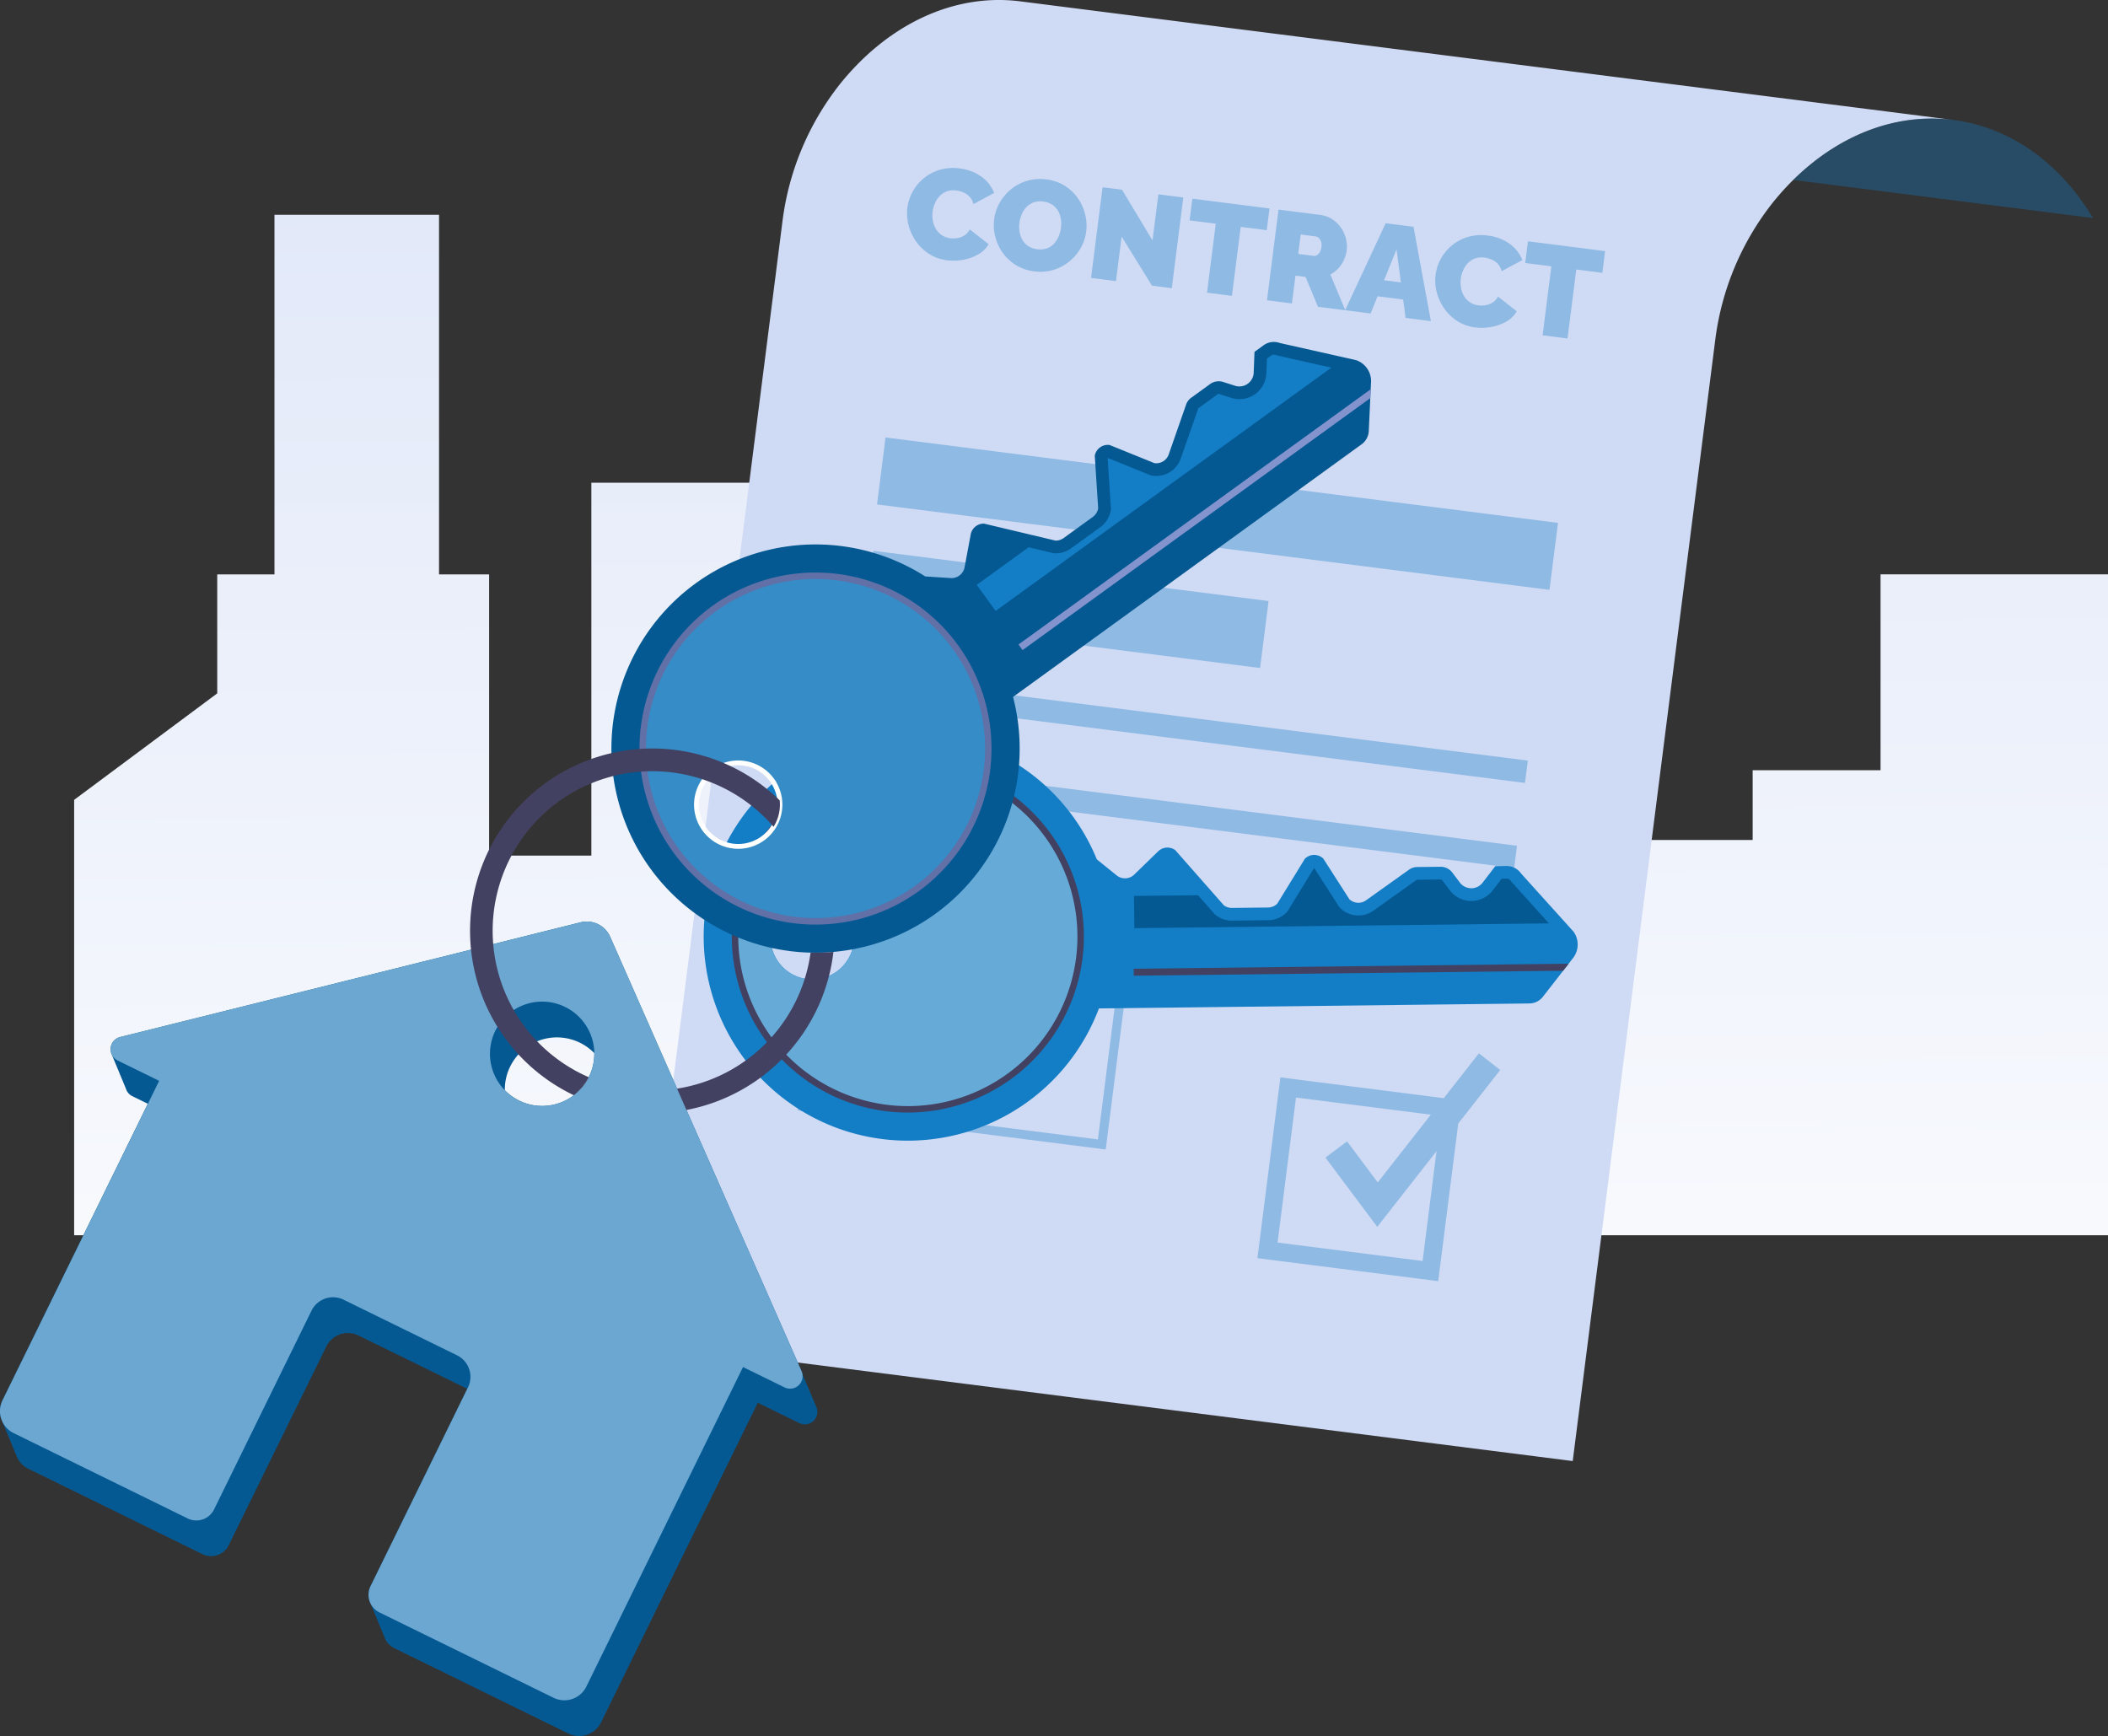 <svg xmlns="http://www.w3.org/2000/svg" xmlns:xlink="http://www.w3.org/1999/xlink" width="437.289" height="360.163" viewBox="0 0 437.289 360.163">
  <rect x="0" y="0" width="437.289" height="360.163" fill="#333333" stroke="none"/>
  <defs>
    <linearGradient id="linear-gradient" x1="0.59" y1="1.349" x2="0.562" y2="-0.914" gradientUnits="objectBoundingBox">
      <stop offset="0" stop-color="#fff"/>
      <stop offset="1" stop-color="#cfdaf4"/>
    </linearGradient>
    <linearGradient id="linear-gradient-2" x1="0.13" y1="2.233" x2="0.076" y2="1.098" xlink:href="#linear-gradient"/>
    <linearGradient id="linear-gradient-3" x1="6.867" y1="43.187" x2="6.556" y2="119.689" gradientUnits="objectBoundingBox">
      <stop offset="0" stop-color="#424161"/>
      <stop offset="1" stop-color="#5b60a3"/>
    </linearGradient>
    <linearGradient id="linear-gradient-4" x1="9.241" y1="20.794" x2="9.217" y2="21.794" xlink:href="#linear-gradient-3"/>
    <linearGradient id="linear-gradient-5" x1="13.49" y1="4.563" x2="15.212" y2="4.155" gradientUnits="objectBoundingBox">
      <stop offset="0" stop-color="#8393ce"/>
      <stop offset="1" stop-color="#b5bde1"/>
    </linearGradient>
    <linearGradient id="linear-gradient-6" x1="6.034" y1="15.26" x2="6.01" y2="16.26" gradientUnits="objectBoundingBox">
      <stop offset="0" stop-color="#6170a7"/>
      <stop offset="1" stop-color="#5b60a3"/>
    </linearGradient>
    <linearGradient id="linear-gradient-7" x1="13.697" y1="3.153" x2="15.031" y2="2.265" xlink:href="#linear-gradient-3"/>
    <linearGradient id="linear-gradient-8" x1="26.832" y1="6.519" x2="28.361" y2="5.391" xlink:href="#linear-gradient-3"/>
  </defs>
  <g id="Group_32987" data-name="Group 32987" transform="translate(-117.158 -326.851)">
    <path id="Path_39475" data-name="Path 39475" d="M177.95,516.257v-24.68h11.874V416.963h34.137v74.614H234.35v58.344h21.209V472.555h35.677v30.237h38.632v54.7h46.983V534.483l31.272-23.273v-26h12.509V453.183h35.963V485.21H467.54v61.465h28.922V532.2h26.53V491.561h47.183V628.679H148.266v-90.33Z" transform="translate(-15.728 -45.56)" fill="url(#linear-gradient)"/>
    <g id="Group_32986" data-name="Group 32986" transform="translate(117.158 326.851)">
      <g id="Group_32980" data-name="Group 32980" transform="translate(132.75)">
        <path id="Path_39476" data-name="Path 39476" d="M652.205,350.984,464.581,327.133c-14.094-1.792-27.713,5.058-37.431,17.168a57.47,57.47,0,0,0-11.96,28.783L385.663,605.364l193.5,24.6,29.527-232.279a57.47,57.47,0,0,1,11.96-28.783c9.718-12.11,23.337-18.96,37.431-17.169Z" transform="translate(-385.663 -326.851)" fill="url(#linear-gradient-2)"/>
        <g id="Group_32979" data-name="Group 32979" transform="translate(32.735 34.847)" style="mix-blend-mode: multiply;isolation: isolate">
          <path id="Path_39477" data-name="Path 39477" d="M690.693,768.849l-7.286,9.3-33.889-4.308-4.767,37.5,37.5,4.767,4.157-32.7,8.7-11.1Zm-11.677,43.083-30.09-3.825,3.825-30.091,27.974,3.556-11.014,14.059-6.367-8.509-4.484,3.355,10.749,14.364,12.3-15.706Z" transform="translate(-549.391 -585.17)" fill="rgba(19,125,197,0.34)"/>
          <rect id="Rectangle_7654" data-name="Rectangle 7654" width="4.666" height="140.618" transform="translate(11.361 109.844) rotate(-82.755)" fill="rgba(19,125,197,0.34)"/>
          <rect id="Rectangle_7655" data-name="Rectangle 7655" width="4.667" height="140.618" transform="translate(9.115 127.512) rotate(-82.755)" fill="rgba(19,125,197,0.34)"/>
          <rect id="Rectangle_7656" data-name="Rectangle 7656" width="14" height="140.618" transform="matrix(0.126, -0.992, 0.992, 0.126, 16.451, 69.802)" fill="rgba(19,125,197,0.34)"/>
          <path id="Path_39478" data-name="Path 39478" d="M451.874,743.374l63.884,8.121,6.14-48.3-63.884-8.121Zm7.756-46.211,60.181,7.65-5.669,44.595-60.181-7.65Z" transform="translate(-451.874 -547.87)" fill="rgba(19,125,197,0.34)"/>
          <path id="Path_39479" data-name="Path 39479" d="M502.324,415.16a8.788,8.788,0,0,0,3.721,1.321,10.9,10.9,0,0,0,3.324-.1,9.7,9.7,0,0,0,3.13-1.122,5.577,5.577,0,0,0,2.155-2.122l-3.892-3.051a3.168,3.168,0,0,1-1.1,1.233,3.9,3.9,0,0,1-1.444.557,5.055,5.055,0,0,1-1.485.04,4.082,4.082,0,0,1-1.764-.629,3.957,3.957,0,0,1-1.225-1.273,5.08,5.08,0,0,1-.645-1.71,6.125,6.125,0,0,1-.052-1.917,6.327,6.327,0,0,1,.474-1.717,5.144,5.144,0,0,1,.971-1.492,3.926,3.926,0,0,1,1.471-.984,4.015,4.015,0,0,1,1.976-.193,5.8,5.8,0,0,1,1.445.386,3.913,3.913,0,0,1,1.315.88,3.171,3.171,0,0,1,.812,1.556l4.3-2.306a7.377,7.377,0,0,0-2.615-3.36,9.58,9.58,0,0,0-4.572-1.725,9.786,9.786,0,0,0-4.143.3,9.311,9.311,0,0,0-3.308,1.773,9.648,9.648,0,0,0-2.276,2.766,9.271,9.271,0,0,0-1.078,3.3,9.584,9.584,0,0,0,.239,3.623,10.345,10.345,0,0,0,1.55,3.373A9.673,9.673,0,0,0,502.324,415.16Z" transform="translate(-475.068 -397.333)" fill="rgba(19,125,197,0.34)"/>
          <path id="Path_39480" data-name="Path 39480" d="M535.993,417.269a9.478,9.478,0,0,0,2.73,2.555,9.25,9.25,0,0,0,3.792,1.3,9.444,9.444,0,0,0,3.967-.289,9.643,9.643,0,0,0,3.3-1.734,9.762,9.762,0,0,0,2.373-2.781,9.264,9.264,0,0,0,1.153-3.46,9.55,9.55,0,0,0-.229-3.6,10.19,10.19,0,0,0-1.528-3.33,9.164,9.164,0,0,0-6.507-3.87,9.61,9.61,0,0,0-3.952.279,9.445,9.445,0,0,0-3.314,1.719,9.966,9.966,0,0,0-2.385,2.779,9.169,9.169,0,0,0-1.17,3.485,9.618,9.618,0,0,0,.225,3.623A9.89,9.89,0,0,0,535.993,417.269Zm3.951-8a4.827,4.827,0,0,1,.983-1.49,3.98,3.98,0,0,1,1.481-.956,4.109,4.109,0,0,1,1.975-.18,4.375,4.375,0,0,1,1.858.639,3.708,3.708,0,0,1,1.211,1.271,5.033,5.033,0,0,1,.594,1.678,6.314,6.314,0,0,1,.033,1.861,6.7,6.7,0,0,1-.482,1.783,5.275,5.275,0,0,1-.974,1.518,3.7,3.7,0,0,1-1.485.983,4.694,4.694,0,0,1-3.856-.477,3.834,3.834,0,0,1-1.2-1.283,4.994,4.994,0,0,1-.593-1.69,6.429,6.429,0,0,1-.031-1.875A6.663,6.663,0,0,1,539.944,409.266Z" transform="translate(-493.47 -399.683)" fill="rgba(19,125,197,0.34)"/>
          <path id="Path_39481" data-name="Path 39481" d="M581.29,415.649l6.295,10.195,4.106.522,2.391-18.808-5.166-.657-1.216,9.563-6.334-10.523-4.027-.512-2.391,18.808,5.166.657Z" transform="translate(-514.1 -401.426)" fill="rgba(19,125,197,0.34)"/>
          <path id="Path_39482" data-name="Path 39482" d="M619.908,429.716l5.166.657,1.819-14.306,5.4.687.572-4.5-16-2.034-.572,4.5,5.43.69Z" transform="translate(-535.005 -403.847)" fill="rgba(19,125,197,0.34)"/>
          <path id="Path_39483" data-name="Path 39483" d="M654.684,428.505l2.092.266,2.578,6.2,5.642.717.027,0,5.245.667,1.44-3.559,5.314.676.5,3.806,5.245.667-3.6-19.57-5.776-.734-8.391,18.015-3.082-7.387a6.506,6.506,0,0,0,1.641-1.259,6.4,6.4,0,0,0,1.161-1.723,6.979,6.979,0,0,0,.584-2.053,6.4,6.4,0,0,0-.164-2.416,7.023,7.023,0,0,0-1.044-2.273,6.424,6.424,0,0,0-1.823-1.752,5.874,5.874,0,0,0-2.472-.88l-8.636-1.1-2.391,18.808,5.166.657Zm20.961-5.438.906,6.845-3.5-.444Zm-19.877-3.093,3.126.4a1.122,1.122,0,0,1,.619.321,1.88,1.88,0,0,1,.47.746,2.411,2.411,0,0,1,.086,1.128,2.688,2.688,0,0,1-.337,1.061,1.819,1.819,0,0,1-.577.626.956.956,0,0,1-.64.161L655.257,424Z" transform="translate(-551.43 -406.172)" fill="rgba(19,125,197,0.34)"/>
          <path id="Path_39484" data-name="Path 39484" d="M721.225,440.726a9.687,9.687,0,0,0,2.711,2.607,8.787,8.787,0,0,0,3.721,1.32,10.9,10.9,0,0,0,3.324-.1,9.7,9.7,0,0,0,3.131-1.123,5.578,5.578,0,0,0,2.154-2.122l-3.892-3.052a3.166,3.166,0,0,1-1.1,1.233,3.9,3.9,0,0,1-1.444.557,5.023,5.023,0,0,1-1.485.04,4.081,4.081,0,0,1-1.764-.628,3.953,3.953,0,0,1-1.225-1.273,5.081,5.081,0,0,1-.644-1.71,6.116,6.116,0,0,1-.052-1.918,6.322,6.322,0,0,1,.474-1.717,5.144,5.144,0,0,1,.971-1.492,3.918,3.918,0,0,1,1.471-.984,4.009,4.009,0,0,1,1.976-.193,5.79,5.79,0,0,1,1.445.386,3.927,3.927,0,0,1,1.315.88,3.171,3.171,0,0,1,.812,1.557l4.3-2.307a7.381,7.381,0,0,0-2.614-3.36,9.576,9.576,0,0,0-4.572-1.725,9.786,9.786,0,0,0-4.143.295,9.328,9.328,0,0,0-3.308,1.773,9.655,9.655,0,0,0-2.276,2.766,9.264,9.264,0,0,0-1.077,3.3,9.574,9.574,0,0,0,.238,3.623A10.345,10.345,0,0,0,721.225,440.726Z" transform="translate(-587.114 -411.577)" fill="rgba(19,125,197,0.34)"/>
          <path id="Path_39485" data-name="Path 39485" d="M757.678,428.117l-.572,4.5,5.43.69-1.819,14.305,5.166.657,1.818-14.306,5.4.687.572-4.5Z" transform="translate(-606.198 -412.898)" fill="rgba(19,125,197,0.34)"/>
          <rect id="Rectangle_7657" data-name="Rectangle 7657" width="14" height="82.636" transform="translate(13.931 93.314) rotate(-82.755)" fill="rgba(19,125,197,0.34)"/>
        </g>
        <path id="Path_39486" data-name="Path 39486" d="M931.766,397.246c-6.67-11.148-16.868-18.815-29.012-20.359s-23.921,3.336-33.166,12.455Z" transform="translate(-630.333 -352.006)" fill="rgba(19,125,197,0.34)"/>
      </g>
      <g id="Group_32985" data-name="Group 32985" transform="translate(0 70.955)">
        <g id="Group_32981" data-name="Group 32981" transform="translate(0 120.232)">
          <path id="Path_39487" data-name="Path 39487" d="M283.441,806.847c-.006-.014-.008-.028-.015-.042l-39.691-90.092a5.3,5.3,0,0,0-6.13-3.005l-95.527,23.8a2.6,2.6,0,0,0-1.778,3.516c.016.049.041.1.06.146s.041.1.06.145.041.1.06.145.041.1.06.145.041.1.06.146.041.1.06.145.041.1.06.145.041.1.06.146.041.1.06.145.041.1.06.145.041.1.06.146.041.1.061.145.041.1.06.145.041.1.06.146.041.1.06.145.041.1.06.145.041.1.06.146.041.1.06.145.041.1.06.145.041.1.06.146.041.1.06.145.041.1.06.146.041.1.06.145.041.1.06.145.041.1.06.145.041.1.06.146.041.1.06.145.041.1.06.145.041.1.06.146.041.1.06.145.041.1.06.146.041.1.06.145.041.1.06.145.041.1.06.145.041.1.061.146.041.1.06.145.041.1.06.145.041.1.061.146.041.1.06.145.041.1.06.145.041.1.06.146.041.1.06.145.041.1.06.146.041.1.06.145.041.1.06.145.041.1.06.145.041.1.06.146.041.1.06.145.041.1.06.145.041.1.06.146a2.541,2.541,0,0,0,1.322,1.49l3.2,1.569-30.161,61.524a5.069,5.069,0,0,0-.054,4.357c.02.048.038.1.06.146s.038.1.06.145.039.1.06.145.038.1.06.145.039.1.06.146.039.1.06.145.039.1.06.145.039.1.06.146.039.1.06.145.039.1.06.145.039.1.06.146.039.1.06.145.039.1.06.146.039.1.06.145.039.1.06.145.039.1.06.145.039.1.06.146.039.1.06.145.039.1.06.146.039.1.06.145.039.1.06.145.039.1.06.146.039.1.061.145.038.1.06.145.038.1.06.145.038.1.06.146.038.1.06.145.039.1.06.145.038.1.06.146.039.1.06.145.039.1.06.146.039.1.06.145.039.1.06.145.039.1.06.146.039.1.06.145.039.1.06.145.039.1.06.145.039.1.06.146.039.1.06.145.039.1.06.145.039.1.06.146.039.1.06.145.039.1.06.146.039.1.06.145.039.1.06.145.039.1.061.145.038.1.06.146.038.1.06.145.038.1.06.146.039.1.06.145a5.054,5.054,0,0,0,2.439,2.586l36.1,17.7a4.081,4.081,0,0,0,5.461-1.868L184.855,801.7a4.973,4.973,0,0,1,6.655-2.277l22.583,11.07-20.067,40.936a4.072,4.072,0,0,0-.041,3.5c.02.048.039.1.06.145s.039.1.06.146.039.1.06.145.039.1.06.145.039.1.06.145.039.1.06.146.039.1.06.145.039.1.06.146.039.1.06.145.039.1.06.145.039.1.061.146.038.1.06.145.038.1.06.145.038.1.06.146.038.1.06.146.038.1.06.145.038.1.06.146.038.1.06.145.038.1.06.145.038.1.06.146.038.1.06.145.038.1.06.145.038.1.06.146.038.1.06.145.039.1.06.145.039.1.06.145.039.1.06.146.039.1.06.145.039.1.06.146.039.1.06.145.039.1.06.145.039.1.06.146.039.1.06.145.039.1.06.145.039.1.061.145.038.1.06.146.038.1.06.145.038.1.06.146.038.1.06.145.038.1.06.145.038.1.06.146.038.1.06.145.038.1.06.145.038.1.06.146.038.1.06.145.038.1.06.145.039.1.06.146.039.1.06.145.039.1.06.145.039.1.06.146a4.06,4.06,0,0,0,1.969,2.1l36.1,17.7a5.081,5.081,0,0,0,6.8-2.326l32.5-66.292,8.614,4.223a2.6,2.6,0,0,0,3.526-3.385l-.045-.1c-.006-.014-.008-.028-.015-.042l-.046-.1c-.006-.014-.008-.028-.015-.042l-.045-.1c-.006-.014-.008-.028-.015-.042l-.045-.1c-.006-.014-.008-.028-.015-.042l-.045-.1c-.006-.014-.008-.028-.015-.042l-.046-.1c-.006-.014-.009-.028-.015-.042l-.045-.1c-.006-.014-.009-.028-.015-.042l-.045-.1c-.006-.014-.009-.028-.015-.042l-.046-.1c-.006-.014-.009-.028-.015-.042l-.046-.1c-.006-.013-.009-.028-.015-.042l-.045-.1c-.006-.014-.009-.028-.015-.042l-.045-.1c-.006-.014-.009-.028-.015-.042l-.046-.1c-.006-.014-.008-.028-.014-.042l-.046-.1c-.006-.014-.008-.028-.014-.042l-.046-.1c-.006-.014-.008-.028-.014-.042l-.046-.1c-.006-.014-.008-.028-.014-.042l-.046-.1c-.006-.014-.008-.028-.014-.042l-.046-.1c-.006-.014-.008-.028-.014-.042l-.046-.1c-.006-.014-.008-.028-.014-.042l-.046-.1c-.006-.014-.008-.028-.014-.042l-.046-.1c-.006-.014-.008-.028-.014-.042l-.046-.1c-.006-.014-.008-.028-.015-.042l-.045-.1c-.006-.014-.008-.028-.015-.042l-.046-.1c-.006-.014-.008-.028-.015-.042l-.045-.1c-.006-.014-.008-.028-.015-.042l-.046-.1c-.006-.014-.008-.028-.015-.042l-.045-.1c-.006-.014-.008-.028-.015-.042l-.046-.1c-.006-.014-.008-.028-.015-.042l-.045-.1c-.006-.014-.008-.028-.015-.042l-.046-.1c-.006-.014-.008-.028-.015-.042l-.046-.1c-.006-.014-.009-.028-.015-.042l-.046-.1c-.006-.014-.009-.028-.015-.042l-.045-.1c-.006-.014-.009-.028-.015-.042l-.046-.1c-.006-.014-.009-.028-.015-.042l-.046-.1c-.006-.014-.009-.028-.015-.042l-.046-.1c-.006-.014-.009-.028-.015-.042l-.045-.1c-.006-.014-.009-.028-.015-.042l-.046-.1c-.006-.014-.008-.028-.014-.042l-.046-.1c-.006-.014-.008-.028-.014-.042l-.046-.1c-.006-.014-.008-.028-.014-.042l-.046-.1c-.006-.014-.008-.028-.014-.042l-.046-.1c-.006-.014-.008-.028-.014-.042l-.046-.1c-.006-.014-.008-.028-.014-.042l-.046-.1c-.006-.014-.008-.028-.014-.042l-.046-.1c-.006-.014-.008-.028-.014-.042l-.046-.1c-.006-.014-.008-.028-.014-.042l-.046-.1c-.006-.014-.008-.028-.015-.042l-.046-.1c-.006-.014-.008-.028-.015-.042l-.045-.1c-.006-.014-.008-.028-.015-.042l-.045-.1c-.006-.014-.008-.028-.015-.042Zm-54.886-68.441a10.821,10.821,0,0,1,11.886,2.44,10.816,10.816,0,0,1-18.558,7.695A10.821,10.821,0,0,1,228.555,738.406Z" transform="translate(-117.159 -713.551)" fill="#045992"/>
          <path id="Path_39488" data-name="Path 39488" d="M243.734,716.714a5.3,5.3,0,0,0-6.13-3.005l-95.527,23.8a2.6,2.6,0,0,0-.516,4.86l8.614,4.223-32.5,66.292a5.08,5.08,0,0,0,2.325,6.8l36.1,17.7a4.081,4.081,0,0,0,5.461-1.868l20.215-41.236A4.973,4.973,0,0,1,188.432,792l23.531,11.535a4.974,4.974,0,0,1,2.277,6.655l-20.215,41.237a4.081,4.081,0,0,0,1.868,5.461l36.1,17.7a5.081,5.081,0,0,0,6.8-2.326l32.5-66.292,8.614,4.223a2.6,2.6,0,0,0,3.526-3.385Zm-9.966,34.268a10.824,10.824,0,1,1,5.853-14.144A10.823,10.823,0,0,1,233.769,750.981Z" transform="translate(-117.158 -713.551)" fill="#6ba7d1"/>
        </g>
        <g id="Group_32982" data-name="Group 32982" transform="translate(145.976 80.991)">
          <path id="Path_39489" data-name="Path 39489" d="M455.252,718.874a42.348,42.348,0,1,1,38.715-58.353l4.085,3.3a2.748,2.748,0,0,0,3.711-.182l4.892-4.75a2.745,2.745,0,0,1,3.59-.274l10.071,11.437a2.771,2.771,0,0,0,1.665.542l7.519-.087a2.8,2.8,0,0,0,1.892-.785l5.739-9.339a2.75,2.75,0,0,1,3.8-.044l5.42,8.446a2.742,2.742,0,0,0,3.484.218l8.883-6.335a2.941,2.941,0,0,1,1.677-.557l4.892-.057a3.066,3.066,0,0,1,2.475,1.271l1.444,1.916a2.974,2.974,0,0,0,4.854.033l2.57-3.35,2.378-.028a3.639,3.639,0,0,1,2.972,1.561l10.889,12.074a4.591,4.591,0,0,1-.078,5.414l-6.252,8.026a3.608,3.608,0,0,1-2.8,1.441L494.4,691.444A42.354,42.354,0,0,1,455.252,718.874Zm-28.966-42.016a8.662,8.662,0,1,0,8.561-8.761A8.662,8.662,0,0,0,426.286,676.858Z" transform="translate(-412.414 -634.181)" fill="#137dc5"/>
          <path id="Path_39490" data-name="Path 39490" d="M670.317,693.278a1.022,1.022,0,0,1,.808.474l.175.216,7.731,8.573-86,.994-.078-6.679,13.283-.154,3.572,4.056.235.172a5.38,5.38,0,0,0,3.247,1.047l7.519-.087a5.433,5.433,0,0,0,3.671-1.5l.253-.237,5.6-9.109,5.272,8.215.264.237a5.392,5.392,0,0,0,6.778.4l8.883-6.334a.319.319,0,0,1,.177-.067l4.893-.056a.472.472,0,0,1,.338.219l1.445,1.917a5.609,5.609,0,0,0,9.052.05l1.789-2.333Z" transform="translate(-503.694 -662.928)" fill="#045992"/>
          <path id="Path_39491" data-name="Path 39491" d="M592.826,732.285l90.224-1.043-1.13,1.451-89.077,1.03Z" transform="translate(-503.629 -683.254)" fill="url(#linear-gradient-3)"/>
          <path id="Path_39492" data-name="Path 39492" d="M425.56,683.589a35.85,35.85,0,1,1,36.262,35.433A35.89,35.89,0,0,1,425.56,683.589Zm24.693-.286a8.662,8.662,0,1,0-8.561,8.761A8.661,8.661,0,0,0,450.253,683.3Z" transform="translate(-419.06 -640.827)" fill="#66aad8"/>
          <path id="Path_39493" data-name="Path 39493" d="M497.24,682.068a36.519,36.519,0,1,0-36.095,36.939A36.56,36.56,0,0,0,497.24,682.068Zm-71.695.829a35.18,35.18,0,1,1,35.584,34.772A35.219,35.219,0,0,1,425.545,682.9Z" transform="translate(-418.375 -640.142)" fill="url(#linear-gradient-4)"/>
        </g>
        <g id="Group_32983" data-name="Group 32983" transform="translate(126.827)">
          <path id="Path_39494" data-name="Path 39494" d="M440.884,589a42.348,42.348,0,1,1-2.086-70l5.24.334a2.748,2.748,0,0,0,2.924-2.291l1.25-6.7a2.745,2.745,0,0,1,2.774-2.3l14.826,3.522a2.769,2.769,0,0,0,1.673-.519l6.088-4.413a2.8,2.8,0,0,0,1.092-1.733l-.707-10.939a2.75,2.75,0,0,1,3.078-2.231l9.3,3.766a2.741,2.741,0,0,0,2.969-1.834l3.594-10.3a2.941,2.941,0,0,1,1.047-1.423l3.962-2.872a3.066,3.066,0,0,1,2.754-.392l2.285.731a2.975,2.975,0,0,0,3.981-2.777l.164-4.219,1.925-1.4a3.636,3.636,0,0,1,3.327-.442l15.862,3.57a4.591,4.591,0,0,1,3.063,4.465l-.47,10.163a3.608,3.608,0,0,1-1.451,2.792L457,544A42.354,42.354,0,0,1,440.884,589Zm-47.91-17.578a8.662,8.662,0,1,0,1.931-12.1A8.662,8.662,0,0,0,392.974,571.424Z" transform="translate(-373.682 -470.366)" fill="#045992"/>
          <path id="Path_39495" data-name="Path 39495" d="M588.073,475.852a1.024,1.024,0,0,1,.933-.079l.267.075,11.262,2.535-69.64,50.47-3.92-5.409,10.755-7.8,5.259,1.249.291,0a5.382,5.382,0,0,0,3.256-1.021l6.089-4.413a5.432,5.432,0,0,0,2.128-3.348l.07-.34-.69-10.669,9.049,3.663.353.041a5.392,5.392,0,0,0,5.767-3.584l3.594-10.3a.324.324,0,0,1,.105-.157l3.962-2.871a.471.471,0,0,1,.4-.016l2.286.731a5.609,5.609,0,0,0,7.419-5.186l.114-2.937Z" transform="translate(-451.186 -473.062)" fill="#137dc5"/>
          <path id="Path_39496" data-name="Path 39496" d="M544.51,543.136l73.061-52.95-.085,1.838L545.354,544.3Z" transform="translate(-460.052 -480.387)" fill="url(#linear-gradient-5)"/>
          <path id="Path_39497" data-name="Path 39497" d="M393.667,625.355a35.85,35.85,0,1,1,50.066,7.99A35.89,35.89,0,0,1,393.667,625.355Zm20-14.492a8.662,8.662,0,1,0-1.931,12.1A8.662,8.662,0,0,0,413.662,610.864Z" transform="translate(-380.343 -519.972)" fill="#358cc6" stroke="#fff" stroke-width="1"/>
          <path id="Path_39498" data-name="Path 39498" d="M451.58,582.2a36.519,36.519,0,1,0-8.139,51A36.56,36.56,0,0,0,451.58,582.2Zm-58.056,42.075a35.18,35.18,0,1,1,49.131,7.841A35.22,35.22,0,0,1,393.524,624.278Z" transform="translate(-379.659 -519.288)" fill="url(#linear-gradient-6)"/>
        </g>
        <g id="Group_32984" data-name="Group 32984" transform="translate(97.52 84.343)">
          <path id="Path_39499" data-name="Path 39499" d="M339.534,648.174a33.186,33.186,0,0,1,37.819,9.018,8.683,8.683,0,0,0,1.277-5.482,37.811,37.811,0,1,0-42.717,61.166,10.78,10.78,0,0,0,3.1-3.738,33.108,33.108,0,0,1,.521-60.965Z" transform="translate(-314.406 -640.961)" fill="url(#linear-gradient-7)"/>
          <path id="Path_39500" data-name="Path 39500" d="M428.94,726.436a33.082,33.082,0,0,1-27.7,28.219l1.949,4.424a37.807,37.807,0,0,0,30.489-32.788A42.467,42.467,0,0,1,428.94,726.436Z" transform="translate(-358.311 -684.104)" fill="url(#linear-gradient-8)"/>
        </g>
      </g>
    </g>
  </g>
</svg>
